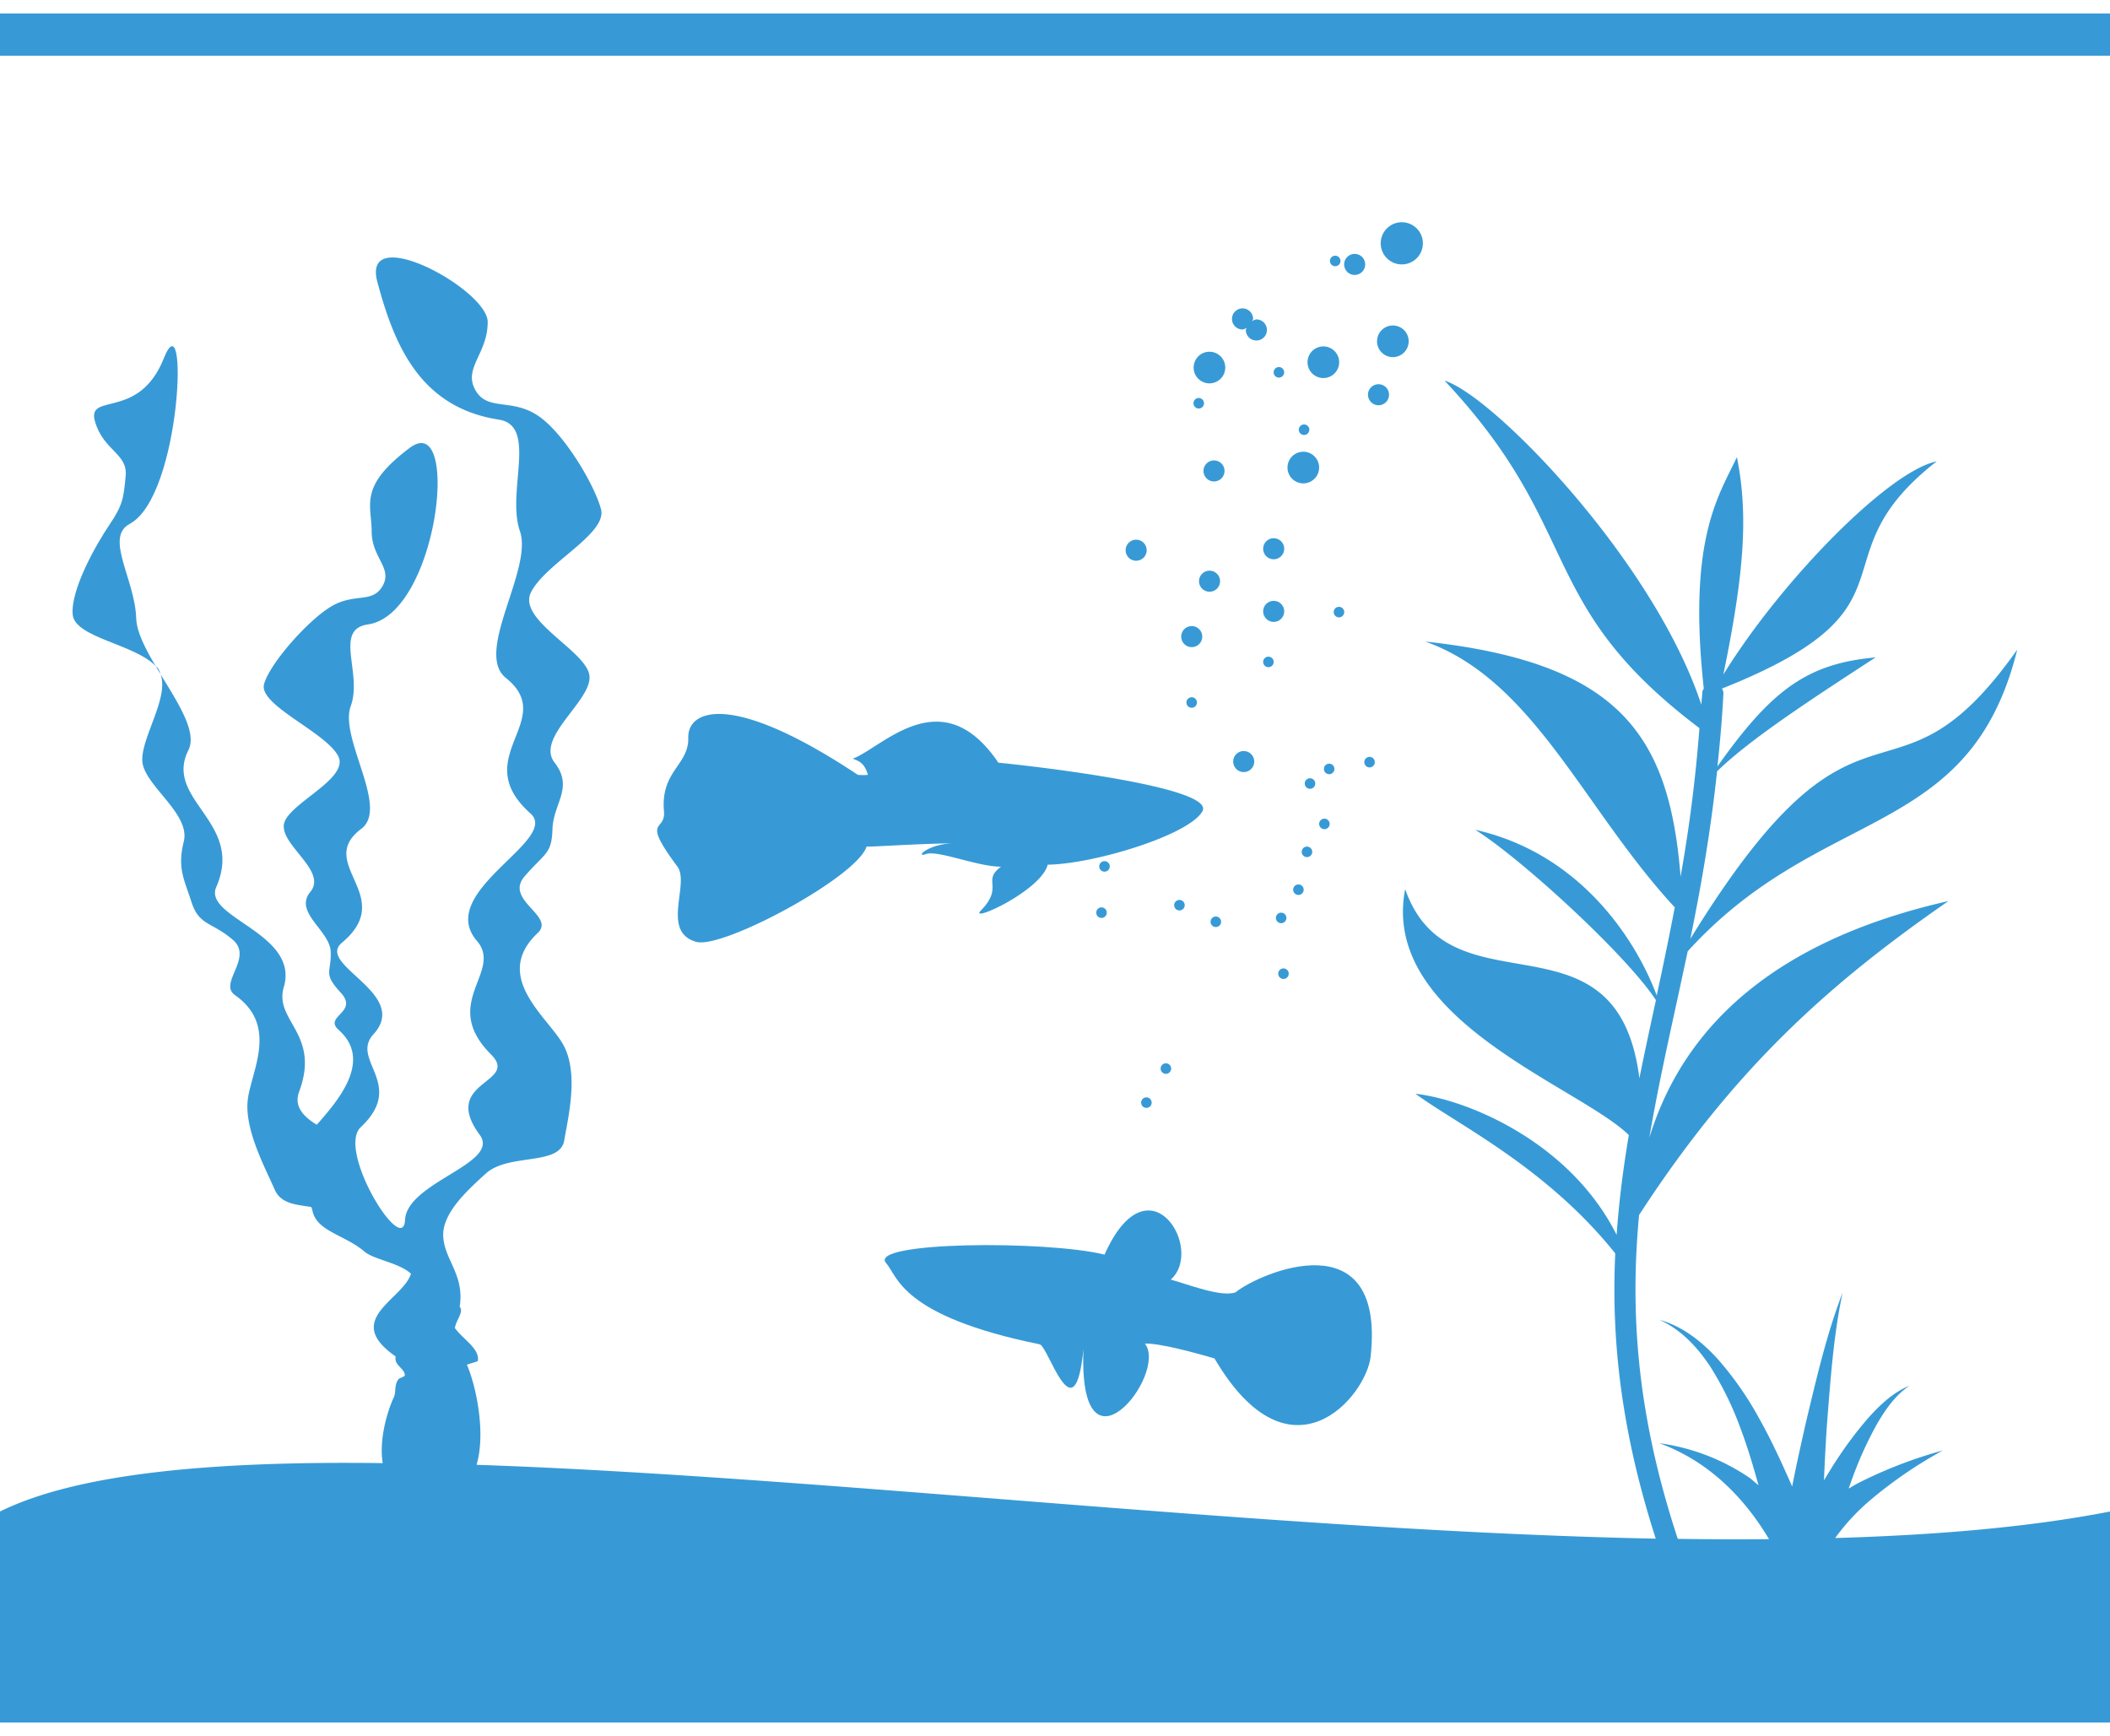 <svg xmlns="http://www.w3.org/2000/svg" viewBox="0 0 500 405" width="491" height="404"><defs><style>.cls-1{fill:#379ad6;}</style></defs><g id="レイヤー_2" data-name="レイヤー 2"><g id="レイヤー_1-2" data-name="レイヤー 1"><path class="cls-1" d="M434.88,361.28a50.42,50.42,0,0,1,8.12-8.81,103.68,103.68,0,0,1,17.39-11.94,106.39,106.39,0,0,0-20.19,7.8c-.71.39-1.42.82-2.13,1.22.56-1.53,1.07-3.08,1.69-4.6a86.44,86.44,0,0,1,5.06-10.75c2-3.4,4.27-6.73,7.65-9-3.79,1.52-6.92,4.48-9.67,7.53a90.06,90.06,0,0,0-7.46,9.88c-1.1,1.63-2.09,3.33-3.12,5,.18-4.38.41-8.77.7-13.13.83-10.48,1.52-21,3.71-31.33-3.81,9.89-6.17,20.28-8.65,30.59-1.16,5.1-2.29,10.19-3.3,15.34l-.2-.47c-2.28-5.18-4.66-10.38-7.46-15.39a78.1,78.1,0,0,0-9.79-14.15c-3.81-4.25-8.52-8-14-9.49,5.17,2.31,9,6.5,12,11a75.43,75.43,0,0,1,7.21,14.71c1.66,4.39,3,8.9,4.26,13.46-.83-.61-1.55-1.37-2.41-1.94a50,50,0,0,0-21.09-8c11.62,4.24,20.1,12.82,26,22.74q-10.61.09-21.62-.07c-9.8-29.73-11.32-53.87-9.17-76.75,22.46-34.58,44.81-54.68,73.31-74.4-39.74,9-62.44,28.58-70.88,56.09,1.69-10,3.84-19.95,6.09-30.27,1-4.58,2-9.23,3-13.91,31.8-35,66.86-26.13,78.09-71.49-30.25,42.78-36.4,1.74-77.47,68.55,2.55-12.42,4.82-25.47,6.34-39.71,7.87-7.68,22.73-17.34,37.57-27-16.13,1.46-24.58,7.59-37.48,25.84.59-5.64,1.12-11.36,1.42-17.45a2.28,2.28,0,0,0-.36-1c49-19.46,21.18-30.64,50.89-53.85-11.41,2.34-36.84,28.27-50.55,50.52,4.86-23.64,6-37.66,3.21-51.51-4.42,9.28-11.68,19.63-7.85,54.81-.1.28-.32.48-.33.79-.05,1.06-.19,2-.25,3.06-11.19-34-49.27-73.23-60.85-76.8,33.38,35.52,21.17,52.74,60.4,82.35a354.22,354.22,0,0,1-4.47,35.19c-2.65-33.43-14.38-50.71-60.5-55.71,25.82,9.21,37.49,39.64,59.13,63q-2.06,10.65-4.28,20.87c-4.85-13-17.95-33.62-43-39.26,11.34,7.16,36.07,30,42.81,40.38l-.27,1.24c-1.27,5.85-2.5,11.57-3.65,17.26-5.25-41.56-44.86-14.41-55.5-44.81-6,30.87,41,46.62,53,58.27-1.32,7.81-2.33,15.64-2.89,23.66C372,267.35,347.65,257.37,335.42,256c9.82,7.24,30.95,17.33,47.34,37.83-.95,20.21,1.31,41.84,9.6,67.6-89.88-1.8-197.2-14.7-279.43-17.5,2.32-7.89-.3-19.21-2.29-23.71,0-.06,2.6-.8,2.57-.87.59-2.9-3.53-5.17-5.43-7.85.48-2.25,2.16-3.76,1.15-5.06,1.19-7.51-3.58-11-3.9-16.59s5.91-11.13,10.09-14.94c5.4-4.91,17.54-1.73,18.58-7.83,1-5.83,3.44-15.83-.15-22.56-3.49-6.55-17.21-16.17-6.1-26.66,4.22-4-8-7.72-3.15-13.36s6.44-5.2,6.62-11.25,5.1-9.81.5-15.73,8.78-14.6,8.27-20.5-17.19-13.23-13.86-19.87c3.45-6.88,18.1-13.85,16.59-19.66S133.33,98.82,127,95c-6.14-3.78-11.68-.76-14.43-5.9s3-8.53,3-16c0-7.7-30.08-24-26.14-9.44s9.87,29.66,28.77,32.58c9.26,1.43,1.77,17.08,5,26.41,3.15,9.14-10.9,28.74-3.33,34.8,12.54,10.05-9.16,18.76,5.84,32.13,7.11,6.33-22.7,18.54-12.69,30.2,6.29,7.33-8.89,14.67,3.34,26.91,6.89,6.89-12.13,6.23-2.68,19.05,5,6.81-17.24,11.17-17.7,20.16s-16.31-16.54-10.48-22c10.8-10.15-2.61-15.9,3-22,8.83-9.67-13.76-16.44-7.48-21.69,13.25-11.09-6.48-18.69,4.59-27,6.69-5-5.28-21.5-2.5-29.08,2.84-7.74-4.12-18.17,4.07-19.35,16.68-2.42,22.08-51,9.89-41.83s-9,13.42-9,19.8c0,6.21,5,8.62,2.61,12.87s-6.53,1.64-12,4.78-14.75,13.57-16.11,18.52,14.49,11.3,17.54,17c2.94,5.51-12.4,11.46-12.86,16.42s10.32,10.95,6.29,15.81,4.67,9.17,4.83,14.22-1.93,5,2.39,9.69-4.21,5.53-.49,8.83c8.32,7.38-.69,17.27-5.2,22.45-2.93-1.77-5.54-4.22-4.19-7.82,5.13-13.8-6-16.75-3.63-24.8,3.76-12.8-19.2-16.43-16-23.73,6.75-15.4-12.55-20.61-6.6-32.44,2.11-4.21-2.43-11.12-6.59-17.94,2.13,5.83-5.4,16.14-4.22,21.36,1.25,5.54,11.27,11.91,9.71,18.24s.05,8.83,1.84,14.4,4.85,4.66,9.79,8.91-3.51,10.29.5,13.1c10.56,7.4,3.63,18.35,3,25.12-.65,6.94,4.15,15.8,6.43,21,1.53,3.47,5.36,3.53,8.66,4.1.07.31.18.44.24.73.92,5.06,7.66,5.8,12.43,9.88,2.14,1.83,8.27,2.65,10.95,5.2-2,6.25-16.3,10.82-3.63,19.6-.46,2.15,2.22,2.8,2.16,4.52,0,.24-1.49.67-1.52.92-1,1.29-.53,3.08-1.06,4.2-1.52,3.22-3.57,10-2.65,15.64C50.62,343,18.41,345.9,0,355v50H500V355C481.08,358.69,459,360.58,434.88,361.28Z"/><rect class="cls-1" width="500" height="10"/><path class="cls-1" d="M30.74,120.94c12.3-6.56,14-54.12,8.08-39.23s-18.39,7.88-16.3,15c2,6.9,7.76,7.56,7.26,12.85s-.66,6.91-3.88,11.65-9.22,15.44-8.67,21.26c.53,5.48,14.88,7,19.68,12.22-2.44-4.11-4.52-8.09-4.63-11.33C32,134.08,24.71,124.16,30.74,120.94Z"/><path class="cls-1" d="M36.91,154.67c.37.62.73,1.23,1.11,1.85a5.09,5.09,0,0,0-.57-1.36C37.31,155,37.07,154.84,36.91,154.67Z"/><path class="cls-1" d="M324.8,318.25c3.52-32.66-26.26-19.85-32-15.21-3.36,1.28-11.37-1.92-15.37-3,8.17-7.21-5.28-29.3-15.69-5.92C248,290.71,205.36,291,210,296.16c2.72,3,3.36,12.48,36.34,19.21,2.08.32,8.32,22.25,10.4,1.12-1.28,32.82,20.17,5.92,14.57-1.28,3.2-.16,11.69,2.08,16.49,3.52C305.75,349.31,323.78,327.71,324.8,318.25Z"/><path class="cls-1" d="M165,220c6.24,1.76,38.1-15.37,40.34-22.57,2.89,0,10.89-.64,21-.8-6.25,0-9.77,3.52-6.89,2.56s12.17,3,17.77,3c-4.64,3.36.8,4.64-4.8,10.4-3,3.11,14.25-4.64,15.85-10.88,11-.16,33.46-7,36.66-12.65s-38.58-10.56-48.35-11.52c-13.47-19.88-27.47-3.53-34.53-.94,2.38.74,3,1.9,3.63,3.82a11.91,11.91,0,0,1-2.4,0c-30.09-20-40.34-15.37-40.18-8.81s-6.6,7.85-5.76,17.45c.45,5.11-5.61,1.28,3.2,13.13C163.51,206.28,156.53,217.64,165,220Z"/><circle class="cls-1" cx="332.18" cy="54.46" r="5"/><circle class="cls-1" cx="330.06" cy="77.68" r="3.75"/><circle class="cls-1" cx="313.59" cy="82.64" r="3.75"/><circle class="cls-1" cx="308.84" cy="107.6" r="3.75"/><circle class="cls-1" cx="286.6" cy="83.9" r="3.75"/><path class="cls-1" d="M294.44,69.88a2.5,2.5,0,0,0,0,5,2.41,2.41,0,0,0,1-.4c-.05.18-.22.31-.22.51a2.5,2.5,0,1,0,2.5-2.5,2.41,2.41,0,0,0-1,.4c0-.19.22-.31.22-.51A2.5,2.5,0,0,0,294.44,69.88Z"/><circle class="cls-1" cx="269.23" cy="127.19" r="2.5"/><circle class="cls-1" cx="321.01" cy="59.46" r="2.5"/><circle class="cls-1" cx="287.68" cy="108.4" r="2.5"/><circle class="cls-1" cx="301.82" cy="126.84" r="2.5"/><circle class="cls-1" cx="282.4" cy="147.66" r="2.5"/><circle class="cls-1" cx="286.62" cy="134.53" r="2.5"/><circle class="cls-1" cx="294.72" cy="177.27" r="2.5"/><circle class="cls-1" cx="301.82" cy="141.68" r="2.5"/><circle class="cls-1" cx="317.29" cy="141.85" r="1.25"/><circle class="cls-1" cx="303.06" cy="85.03" r="1.25"/><circle class="cls-1" cx="284.06" cy="92.36" r="1.25"/><circle class="cls-1" cx="309.02" cy="98.63" r="1.25"/><circle class="cls-1" cx="300.57" cy="153.66" r="1.25"/><circle class="cls-1" cx="314.97" cy="179.02" r="1.25"/><circle class="cls-1" cx="324.54" cy="177.41" r="1.25"/><circle class="cls-1" cx="310.43" cy="182.48" r="1.25"/><circle class="cls-1" cx="313.84" cy="192.05" r="1.25"/><circle class="cls-1" cx="309.71" cy="198.67" r="1.25"/><circle class="cls-1" cx="307.68" cy="207.64" r="1.25"/><circle class="cls-1" cx="303.59" cy="214.33" r="1.25"/><circle class="cls-1" cx="304.14" cy="227.54" r="1.25"/><circle class="cls-1" cx="276.28" cy="250.03" r="1.25"/><circle class="cls-1" cx="271.66" cy="258.1" r="1.25"/><circle class="cls-1" cx="288.11" cy="215.24" r="1.25"/><circle class="cls-1" cx="279.49" cy="211.31" r="1.25"/><circle class="cls-1" cx="261.02" cy="213.08" r="1.25"/><circle class="cls-1" cx="261.73" cy="202.12" r="1.25"/><circle class="cls-1" cx="282.39" cy="163.28" r="1.25"/><circle class="cls-1" cx="316.4" cy="58.64" r="1.25"/><circle class="cls-1" cx="326.66" cy="90.34" r="2.5"/></g></g></svg>